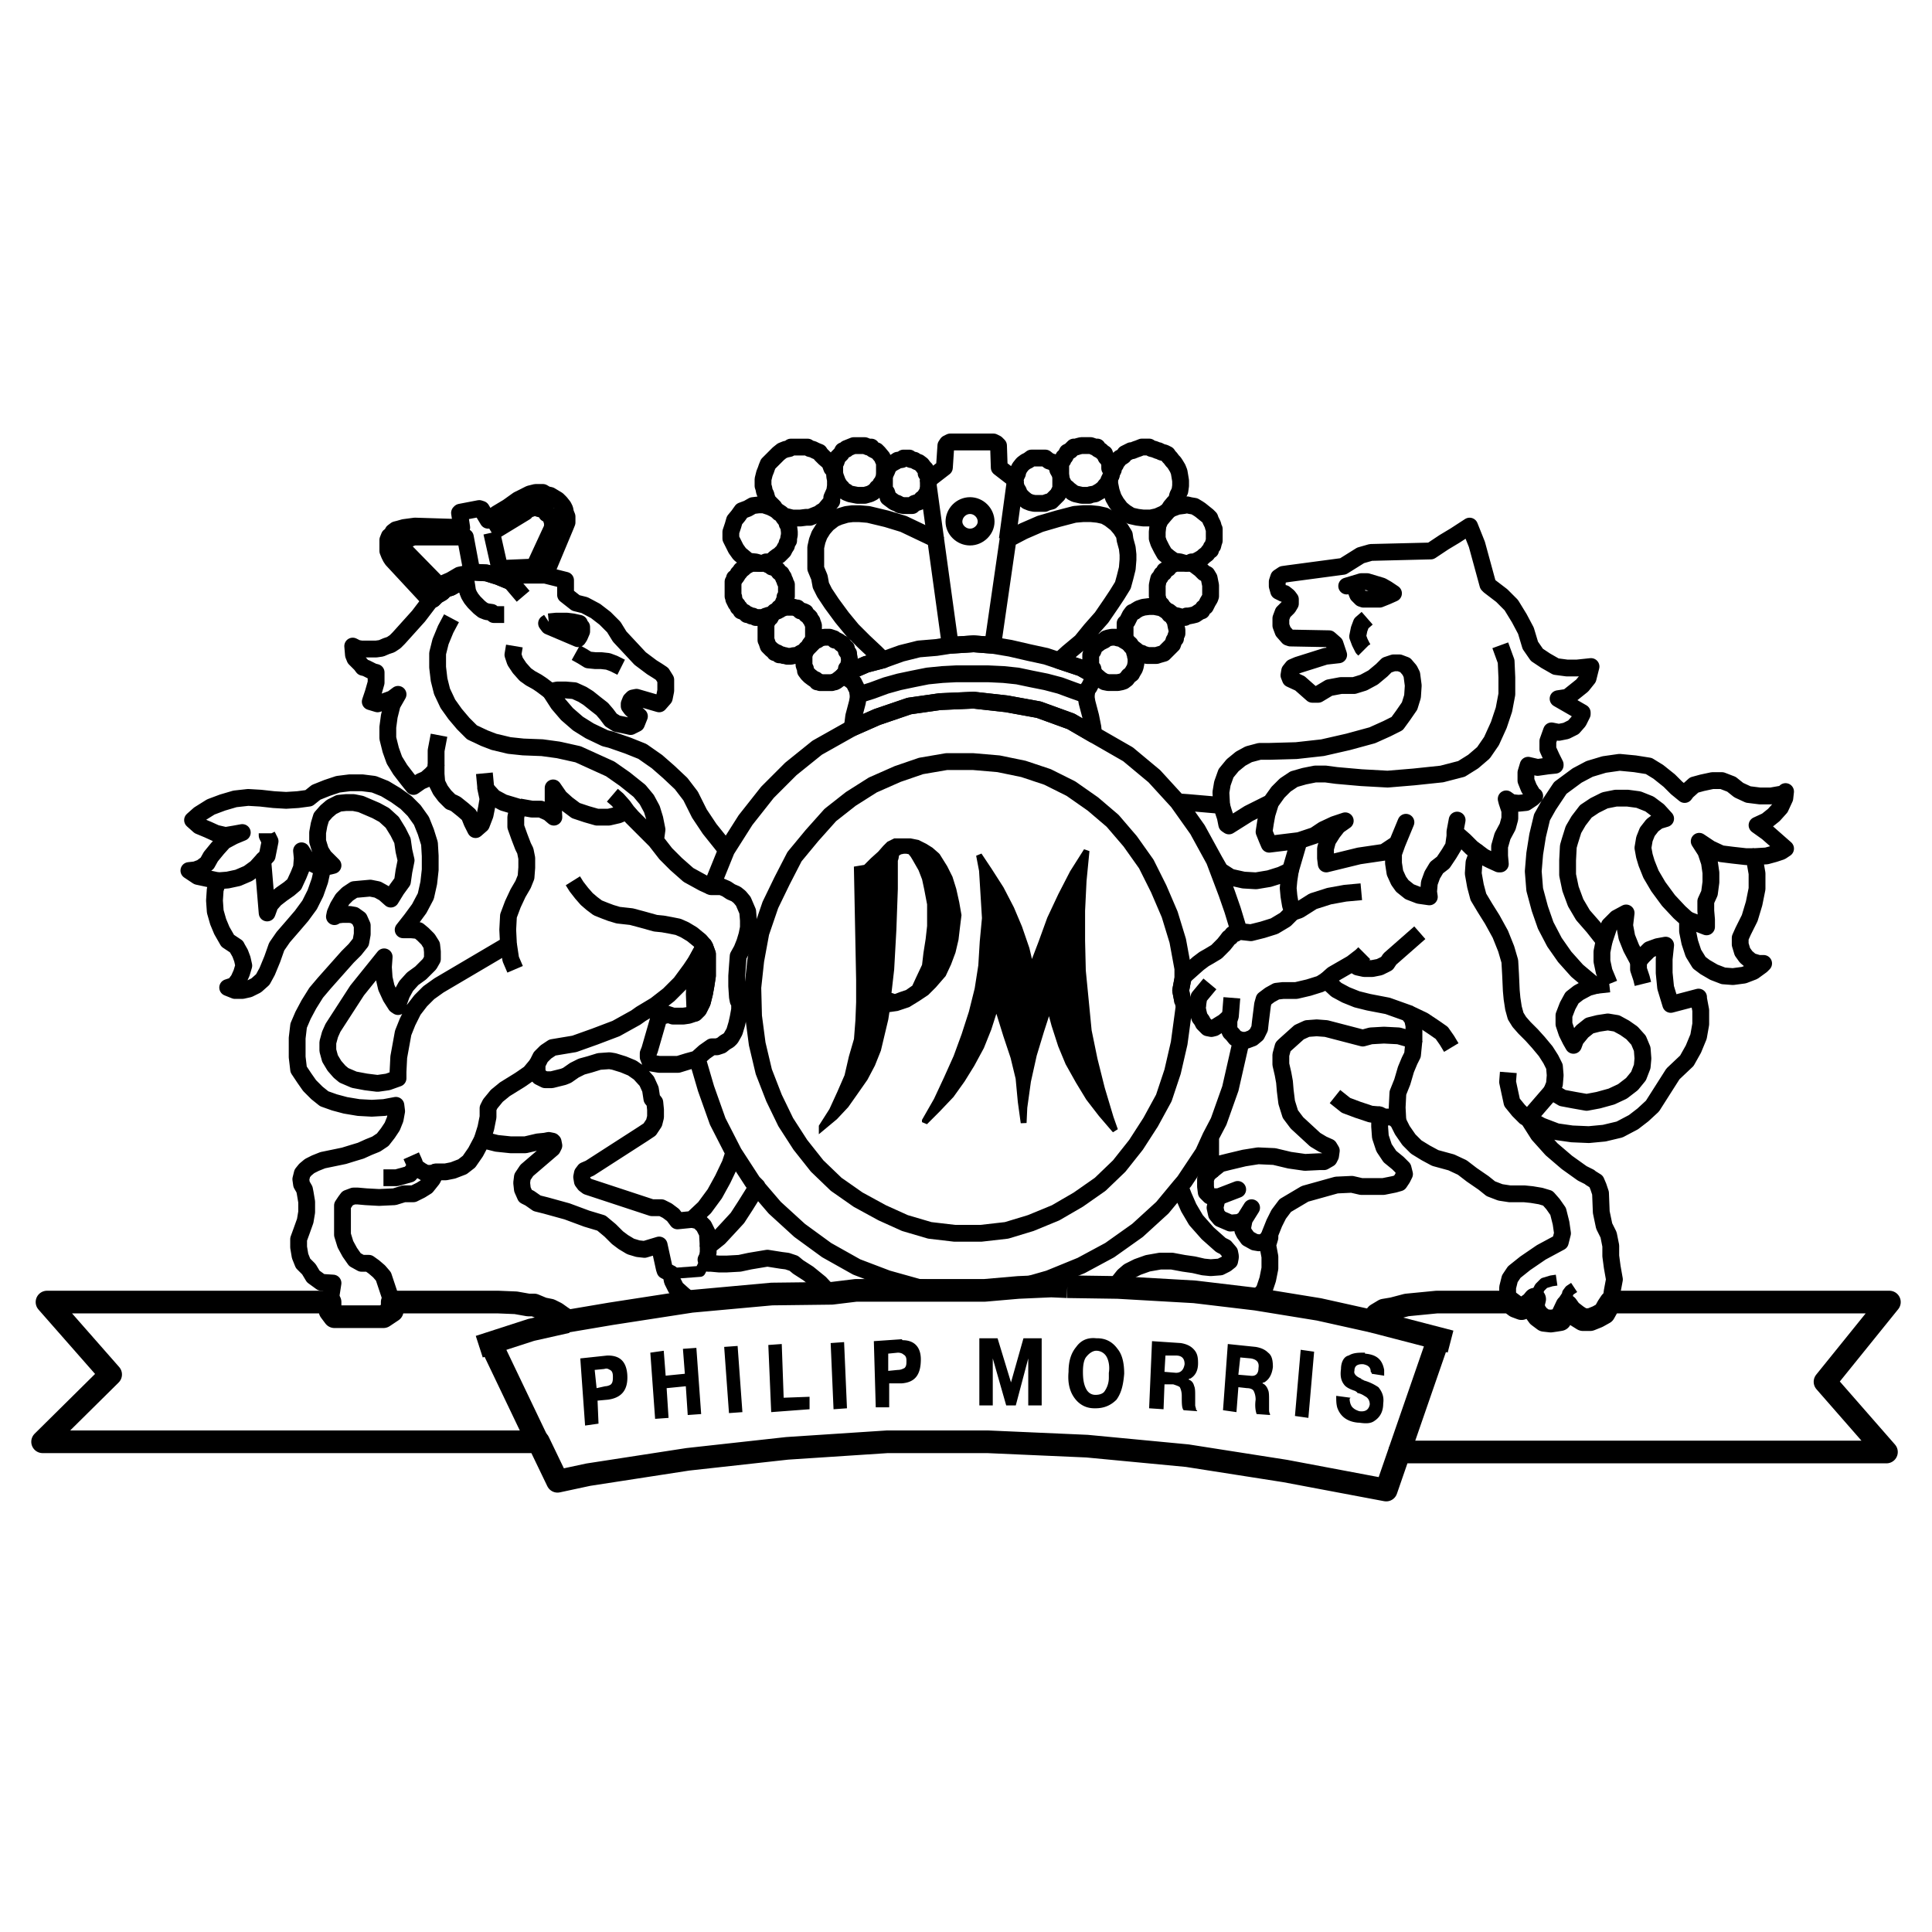 <svg xmlns="http://www.w3.org/2000/svg" width="2500" height="2500" viewBox="0 0 192.756 192.756"><path fill-rule="evenodd" clip-rule="evenodd" fill="#fff" d="M0 0h192.756v192.756H0V0z"/><path d="M94.809 64.38l2.335-.146 1.896.146 1.533-10.581 1.531-.803 1.68-.73 1.75-.511 1.68-.438.875-.073h.73l.729.073.656.146.512.292.656.511.438.511.365.583.074.511.219.802.072.657v.511l-.072.875-.219.876-.219.803-.586.948-.582.876-.949 1.387-1.094 1.24-.949 1.167-1.314 1.095-.875.802 2.189.73 1.678.949.293.219.363.219.365.073h.949l.365-.073.219-.072.291-.22.219-.292.293-.219.072-.146.219-.365.074-.219.072-.365v-.438l-.072-.292v-.219l-.074-.073v-.146l-.219-.365-.146-.146-.072-.146.072.146.146.146.293.219.363.292.293.073.146.146h.219l.146.073h.947l.219-.073.512-.146.219-.219.365-.365.291-.291.072-.22.074-.219.146-.146v-.146l.072-.219.072-.146v-.365l-.072-.292-.072-.366v-.146l-.221-.365-.072-.219-.291-.146-.146-.219-.074-.073h.146l.365.292.146.073.365.073.51.146h.219l.146-.146h.219l.365-.073.291-.073.439-.292.217-.073.146-.292.219-.146.146-.292.072-.146.219-.365.074-.219v-1.088l-.074-.365-.072-.365-.219-.365-.293-.146-.363-.365-.293-.219-.291-.219-.293-.146h-.438.146l.291-.146h.293l.146-.073.291-.146.365-.219.145-.146.293-.219.219-.292.146-.073.072-.292.146-.146.072-.292.074-.219v-1.166l-.074-.146-.072-.292-.146-.292-.072-.146-.074-.219-.219-.219-.365-.292-.363-.292-.219-.146-.365-.219-.438-.073-.293-.072-.363.072-.584.073-.584.219-.293.146.146-.292.365-.438.219-.146.072-.292.074-.292.145-.292.074-.146.072-.511v-.511l-.072-.438-.074-.438-.145-.365-.219-.364-.146-.219-.146-.146-.219-.292-.146-.146-.146-.219-.291-.146-.291-.073-.293-.146h-.072l-.365-.146-.291-.073-.219-.146h-.73l-.365.146-.219.073-.365.146h-.146l-.291.146-.291.146-.146.219-.219.146-.146.073-.219.292-.146.146-.072.219-.219.292v.219l-.146.292-.072.219v-.511l-.146-.146v-.438l-.072-.219-.074-.219-.219-.219-.072-.146-.074-.219-.219-.146-.145-.146-.293-.146-.072-.22h-.293l-.145-.072-.219-.073h-.949l-.293.073-.219.072h-.219l-.219.22-.145.146-.293.146-.072.146-.146.292-.146.073-.072.292-.146.146-.072.219V47.523v-.146l-.293-.511v-.146l-.219-.364-.219-.219-.219-.073-.219-.073-.365-.292H102.906l-.291.219-.293.146-.291.219-.291.365-.221.438v.146l-.145.292-.074.292v.073l-1.605-1.24-.072-2.189-.219-.219-.291-.146h-4.306l-.292.146-.146.219-.146 2.189-1.605 1.24v-.146l-.073-.292-.146-.219v-.219l-.073-.219-.146-.146-.219-.292-.292-.219-.219-.073-.219-.146-.365-.073-.143-.145h-.584l-.146.146-.438.073-.219.146-.146.073-.365.219-.219.292-.146.365-.219.438v-1.313l-.146-.292-.073-.219-.364-.438-.219-.219h-.073l-.291-.146-.146-.22h-.292l-.365-.146h-1.095l-.365.146-.365.146v.073l-.365.146-.146.292-.365.365-.146.438-.146.292v.876l-.073-.365-.219-.146-.219-.583-.51-.438-.365-.364-.146-.219-.365-.146-.292-.146-.292-.073-.219-.146H78.9l-.146.146-.365.073-.365.146-.365.292-.292.292-.144.144-.365.365-.219.219-.146.365-.073.219-.146.365-.073.292-.073.292v.657l.073.219.073.365.146.292.073.292.146.365.365.365.219.219.073.219-.438-.219-.657-.219h-.511l-.584.072-.511.292-.584.219-.365.511-.364.438-.146.511-.219.656v.657l.219.438.292.584.365.511.438.364.438.365.729.073.511.146h-.949l-.292.146-.146.073-.219.146-.146.146-.219.146-.146.219-.146.146-.072.146-.146.219-.146.073-.073.292-.073.072v1.46l.073.072v.219l.073.146.146.292.146.146.072.219.146.072.146.292.219.073.146.073.219.219h.146l.292.146h.146l.292.146h.73l.292-.146h.146l.073-.073.365-.073.292-.292-.073.073-.219.219-.073.146-.073.146-.219.073-.073.292-.073.073-.073.146v1.679l.073.146.073.219.073.219.219.219.146.146.219.146.073.146h.219l.146.073.073.146h.292l.146.073h.146l.219.073h.365l.292-.073h.365l.073-.073.219-.146.438-.219.146-.219.219-.146.146-.146-.219.219-.219.292-.073.219-.073.146v1.022l.073.219.073.146v.219l.219.292.219.219.292.22.219.146h.073l.146.219h.219l.073.073h1.168l.219-.073h.073l.146-.072.292-.22.365-.292.657-.438 1.679-.729 1.678-.438-.73-.729-1.167-1.095-1.168-1.167-1.021-1.24-1.021-1.387-.729-1.095-.365-.729-.146-.803-.365-.876v-2.115l.146-.657.219-.584.364-.583.438-.511.657-.511.511-.219.73-.219.583-.073h.73l.875.073 1.824.438 1.678.511 1.533.73 1.675.797 1.459 10.58m23.205 35.538l.146.363.219.074H119.473v.291l.074.365.072.291.074.221.217.291.146.291.219.221.219.219.365.072.293-.072.584-.365.363-.219.656-.584-.145.438v.731l.072.291.072.146.221.219.291.365.584.219-1.096 4.816-1.166 3.283-.803 1.531-.73 1.605-1.896 2.846-.438.512-1.752 2.115-2.48 2.264-2.773 1.969-2.846 1.533-3.211 1.312-3.064.877-3.357.291h-3.284l-3.283-.291-3.138-.877-3.065-1.166-2.992-1.68-2.7-1.969-2.48-2.264-2.189-2.553-1.897-2.92-1.605-3.137-1.167-3.283-.876-2.992.729-.656.73-.512h.511l.438-.146.365-.291.365-.219.219-.219.292-.512.073-.145.219-.73.146-.656.146-.803v-.73l-.146-.146-.072-.363-.073-1.096v-1.021l.073-1.021.072-.949.365-.656.292-.73.219-.729.146-.729v-.73l-.073-.875-.219-.511-.219-.51-.365-.438-.365-.292-.51-.219-.438-.292-.511-.219h-1.022l.292-.583 1.241-3.065 1.897-2.992 2.189-2.773 2.335-2.335 2.627-2.116 3.502-1.97 2.481-1.094 3.211-1.095 3.064-.438 3.357-.146 3.283.365 3.211.584 3.211 1.167 2.262 1.313 3.43 1.971 2.627 2.188 2.336 2.554 1.969 2.773 1.68 3.065 1.24 3.284.584 1.678.51 1.678v.438l-.219.219-.291.073-.221.292-.145.073-.219.292-.293.365-.363.365-.365.365-.365.219-.365.219-.512.292-.582.438-.658.584-.656.584-.219.363-.219 1.168.218 1.093m-48.526-4.087l-.583.876-1.021 1.387-1.167 1.166-1.313 1.021-1.459.877-.511.365-1.97 1.094-2.116.803-2.043.729-2.189.365-.657.439-.511.51-.365.73v.729l.219.512.584.291h.656l.584-.146.584-.145.365-.146.729-.51.73-.365.803-.219.948-.293 1.021-.072.438.072.949.293.876.363.729.512.729.803.365.803.146.949.292.363.073.73v.73l-.146.582-.438.658-.657.438-5.327 3.43-.511.219-.219.291-.073.365.073.438.219.293.292.219 6.422 2.115h.949l.583.293.583.438.438.584 1.459-.146 1.24-1.168 1.022-1.387.802-1.459.73-1.531.365-1.096 1.897 2.92.438.438-.438.729-.729 1.168-.803 1.24-.875.949-.949 1.021-1.095.877v.582l-.073.439-.146.291.146.146.073.219h.292l.803.072h.729l1.313-.072 1.021-.219 1.751-.293 1.386.219.584.074.657.219.438.365 1.021.656 1.167.949.948 1.021-5.764.072-8.027.73-.803-.658-.729-.656-.365-.729-.146-.73-.584-.293-.073-.219-.511-2.334-.729.219-.73.219-.657-.072-.729-.219-.73-.439-.583-.438-.73-.729-.875-.73-1.459-.438-1.97-.73-2.116-.584-.875-.219-.73-.51-.438-.219-.292-.658-.073-.656.073-.584.438-.656 2.554-2.189.146-.291-.073-.365-.073-.072-.365-.074-.364.074-.73.072-1.24.291h-1.459l-1.387-.145-1.459-.365-.657 1.24-.657.949-.657.51-.949.365-.729.146h-.949l-.365.729-.583.73-.584.365-.73.363H40.3l-.949.293-1.532.072-1.313-.072-.803-.072h-.438l-.583.219-.219.291-.292.438v2.92l.292.947.438.803.511.73.657.365h.73l.51.365.511.438.438.51.876 2.627v.803l-.876.584h-4.889l-.438-.584v-.875l.292-1.896-1.167-.074-.803-.584-.438-.729-.583-.584-.292-.73-.146-.875v-.803l.292-.803.365-1.021.146-.875v-1.021l-.146-.877-.073-.365-.292-.51-.073-.512.146-.584.292-.363.438-.365.584-.293.729-.291 2.116-.438.949-.293.729-.219.803-.363.729-.293.657-.438.511-.656.438-.658.292-.729.146-.803-.073-.584-1.167.219-1.241.072-1.313-.072-1.313-.219-1.095-.293-1.022-.363-.729-.584-.73-.73-.511-.73-.583-.875-.146-1.24v-1.896l.146-1.24.438-1.023.583-1.094.73-1.168.802-.947 2.335-2.628.729-.729.583-.73.146-.802v-.876l-.292-.656-.51-.365-.439-.076h-.73l-.584.073-.219.146.073-.365.292-.657.438-.729.511-.511.657-.438.802-.073.803-.072.73.146.657.365.657.584.583-.949.584-.802.146-1.022.219-1.094-.219-.951-.146-1.021-.438-.876-.583-.948-.803-.73-.803-.438-1.021-.438-.511-.219-.729-.146h-.73l-.729.073-.729.365-.511.438-.511.584-.219.729-.146.803v.875l.292.949.365.584.657.656.219.219-.292.073-.73.146-.292 1.313-.438 1.241-.584 1.167-.802 1.094-.875 1.021-.949 1.095-.656.949-.438 1.241-.511 1.241-.438.803-.657.584-.73.363-.656.146h-.73l-.729-.291.657-.219.438-.584.292-.656.219-.73-.146-.657-.219-.584-.292-.511-.073-.146-.875-.583-.584-1.022-.365-.875-.292-1.021-.077-1.095.073-1.095.292-.875-1.021-.219-1.022-.219-.875-.583.656-.073.584-.219.583-.438.365-.656.657-.803.657-.73.949-.51.876-.365-.803.146-.875.146-.949-.219-.803-.365-.876-.365-.656-.584.656-.583 1.167-.73 1.168-.438 1.24-.365 1.313-.146 1.24.073 1.314.146 1.24.073 1.167-.073 1.094-.146.73-.584 1.095-.438 1.094-.365 1.167-.146h1.24l1.167.146 1.095.438 1.094.657 1.022.73.802.802.73 1.022.438 1.094.365 1.167.073 1.241v1.387l-.146 1.313-.292 1.314-.656 1.24-.803 1.095-.802 1.021h.802l.73.073.438.365.511.51.365.584.073.657v.729l-.292.51-.875.877-.803.582-.656.73-.438.803-.292.803-.073.438-.219-.146-.51-.801-.438-.949-.219-.949-.073-1.094.073-1.022-2.7 3.356-2.408 3.723-.292.656-.219.803v.803l.219.803.438.729.51.584.438.365 1.022.438 1.167.219 1.167.146 1.021-.146 1.021-.365v-.656l.073-1.459.438-2.408.438-1.094.583-1.168.73-.949.803-.803 1.021-.729 6.933-4.087-.073-1.459.073-1.387.438-1.167.511-1.094.511-.876.292-.729.073-.949v-.948l-.146-.73-.219-.438-.364-.949-.365-1.021v-.948l.219-1.022-1.459-.438-.949-.511-.802-.875.219 1.022-.146.875-.146.729-.365.949-.584.511-.365-.729-.292-.73-.583-.511-.729-.584-.292-.146-.219-.073-.583-.583-.438-.584-.365-.729-.073-.876v-.802.292l-.438.511-.584.511-.511.219-.73.51-.583-.729-.729-.948-.584-.949-.365-1.021-.292-1.167v-1.095l.146-1.095.292-1.167.583-1.021-.583.438-.803.292-.657.219-.73-.219.292-.875.292-1.021v-1.021l-.292-.073-.729-.365-.292-.073-.219-.292-.583-.584-.146-.365-.073-.875.438.219.438.073H37.527l.511-.073.511-.219.438-.146.438-.292.364-.365.657-.729 1.313-1.459 1.167-1.533.292-.146.365-.365.511-.292.365-.365.51-.146.511-.292.583-.073.438-.219v-.511l.073-.219.219-.073.146-.073.146-.073h.219l1.241.073 1.167.365 1.241.51.511-.657h2.919l2.043.511v1.459l1.021.803.876.219 1.095.583.948.73.875.876.584.948 2.043 2.189 1.168.876.583.364.438.292.365.584v1.094l-.146.73-.511.584-2.262-.657-.365.073-.219.219-.146.365v.219l.219.292.803.729-.292.73-.583.292-.657-.146-.73-.146-.583-.365-.438-.584-.438-.511-.656-.511-.73-.584-.583-.365-.803-.365-.875-.072H55.624l-.729.146.803 1.241.875 1.021 1.095.949 1.167.729 1.532.73.584.146 1.678.584 1.46.584 1.459 1.021 1.167 1.021 1.24 1.167.949 1.241.875 1.751L70.8 82.7l1.168 1.459.511.657-1.241 3.065-.292.583h1.022l.511.219.438.292.51.219.365.292.365.438.219.51.219.511.073.875v.73l-.146.729-.219.729-.292.73-.365.656-.072.949-.073 1.021v1.021l.073 1.096.072.363.146.146v.73l-.146.803-.146.656-.219.73-.073.145-.292.512-.219.219-.365.219-.365.291-.438.146h-.511l-.73.512-.729.656-.146.072-.803.219-.949.293H65.764l-.875-.146-.073-.219-.146-.365v-.365l.146-.363.949-3.285v-.072l.292-.074h.292l.146-.145.656.219h1.022l.511-.074.657-.219.364-.363.365-.73.219-.875.146-.803.146-.949V95.177l-.292-.803-.801 1.457m50.569 19.19l-1.896 2.846-.438.512.365.949.51 1.166.73 1.24 1.166 1.314 1.314 1.168.438.219.438.51.072.365v.146l-.072.365-.365.291-.582.293-.949.072-.73-.072-.949-.219-1.02-.146-1.168-.219h-1.168l-1.24.219-1.021.365-.877.438-.51.438-.293.365-.291.365v.438l7.662.438 6.129.73.803-.877.365-1.094.219-1.096v-1.166l-.219-1.168.219-.73v-.365l.438-1.094.438-.875.658-.877 1.969-1.168 3.139-.875 1.533-.072.947.219H138.011l1.094-.219.512-.146.293-.438.219-.438-.146-.584-.219-.219-.293-.293-.803-.656-.584-.875-.363-1.096-.074-1.021v-1.166l.438.219h.877l.51.438.439.875.656.949.729.73.949.582.949.512 1.605.438 1.094.512.949.729 1.168.803.729.584.949.365.947.145H152.096l.729.074.877.146.729.219.512.584.51.729.074.293.219.875.146 1.021-.221.875-1.896 1.021-1.605 1.096-1.094.875-.439.656-.219.877v1.168l.219.291.586.438.582.219.512-.219.51-.365.293-.363-.146.582.146.584.365.512.582.438.658.072.51-.072.438-.072.658-1.387.363.51.658.512.584.365h.729l.73-.293.656-.365.365-.656.291-.438.146-1.094.219-1.168-.219-1.24-.146-1.096v-1.021l-.219-1.094-.438-.875-.291-1.387-.074-1.898-.219-.656-.219-.512-.584-.363-.072-.074-.73-.365-1.531-1.094-1.533-1.312-1.312-1.461-1.021-1.605 1.312.73 1.533.584 1.531.219 1.68.072 1.531-.145 1.533-.365 1.387-.73.947-.729.949-.877 2.043-3.211 1.387-1.312.656-1.168.512-1.24.219-1.24v-1.387l-.219-1.168v-.149l-2.773.729-.51-1.678-.146-1.459v-1.387l.146-1.387-.805.146-.801.292-.658.656-.438.511-.146-.219-.584-1.095-.438-1.095-.219-1.167.146-1.241-.949.511-.729.729-.512 1.533-1.094-1.387-1.021-1.167-.73-1.241-.512-1.387-.291-1.386v-1.459l.072-1.387.146-.511.365-1.167.512-.875.729-.949.875-.583 1.023-.511 1.094-.219h1.168l1.094.146 1.096.438.875.657.73.803-.73.219-.584.438-.512.656-.291.73-.146.875.146.803.219.729.438 1.095.73 1.24 1.021 1.387 1.094 1.168.803.729v1.167l.221 1.095.363 1.095.584.949.584.438.875.51.949.365.949.072 1.094-.145.949-.365.803-.584.219-.219h-.512l-.729-.219-.512-.438-.365-.51-.219-.73v-.657l.293-.657.656-1.313.438-1.459.293-1.46v-1.532l-.293-1.678 1.24-.073.803-.219.658-.219.438-.292-1.824-1.605-1.021-.729.947-.438.73-.584.656-.729.438-.949.074-.657-.219.219-1.242.219h-1.094l-1.168-.146-.947-.438-.73-.584-.949-.365h-.947l-1.021.219-.803.219-.73.657-.219.292-.803-.657-.73-.73-1.094-.875-.949-.583-1.387-.219-1.531-.146-1.533.219-1.459.438-1.24.657-1.68 1.241-1.166 1.751-.658 1.167-.438 1.824-.291 1.824-.146 1.751.146 1.824.51 1.897.584 1.678.877 1.678 1.021 1.459 1.24 1.386 1.387 1.168.51.293-.803.219-.947.51-.658.512-.438.803-.365.947v.877l.293.875.363.73.293.51.219-.584.656-.801.73-.584.875-.221.949-.145.875.145.803.439.73.51.656.73.365.875.072.949-.072.803-.365.947-.656.803-.949.73-1.094.512-1.314.363-1.168.219-1.24-.219-1.166-.219-1.096-.656.293-.73.072-.875-.072-.875-.365-.73-.512-.803-.729-.875-.658-.73-.729-.729-.512-.584-.363-.584-.221-.803-.145-.949-.074-.803-.072-1.605-.074-1.313-.363-1.24-.584-1.459-.803-1.459-.73-1.167-.656-1.095-.291-1.095-.221-1.241.074-1.094.365-1.022.584.438.729.365.803.365h.146l-.072-.803v-.949l.291-1.021.51-.949.219-.802v-.803l-.291-.875-.072-.292.51.365.73.073.73-.073.656-.438.219-.219-.146-.073-.438-.729-.291-.73v-.802l.219-.73.947.219 1.021-.146.73-.073v-.073l-.365-.729-.365-.803v-.803l.365-1.021.73.146.729-.146.73-.365.512-.584.363-.729v-.146l-2.408-1.386.949-.146.73-.583.729-.583.584-.729.293-1.168-1.387.146h-1.021l-1.096-.146-1.021-.584-.875-.583-.656-.949-.438-1.459-.658-1.241-.803-1.313-.947-.949-1.242-.949-.145-.146-1.096-4.013-.729-1.825-1.461.949-1.094.657-1.314.875-5.982.146-1.021.292-1.752 1.095-5.473.73-.512.073-.438.292-.145.438v.438l.145.511.438.219h.146l.365.292.219.292v.438l-.219.365-.512.51-.219.584v.729l.219.584.512.583.219.073 3.867.073.584.511.365 1.094-1.312.146-2.773.875-.512.219-.291.364-.072.438.145.365.949.438 1.24 1.094h.584l1.094-.657 1.168-.219h1.314l.947-.292.949-.511.875-.729.512-.511.656-.219h.584l.584.219.438.511.219.438.143 1.093-.072 1.095-.293.948-.656.949-.584.803-1.021.511-1.459.657-2.408.657-2.555.583-2.627.292-2.627.073h-1.021l-1.094.292-.803.438-.803.657-.658.802-.363 1.022-.146.875.072 1.314-3.355-.292-1.021-.073 1.969 2.773 1.68 3.065.584 1.021 1.02.657 1.314.292 1.24.073 1.314-.219 1.166-.365.949-.438-.145.948-.074.803.074.803.145.875.219.73-.729.729-1.096.656-1.166.365-1.168.292-1.314-.146-.219.219-.291.073-.221.292-.145.073-.219.292-.293.365-.363.365-.365.365-.365.219-.365.219-.512.292-.582.438-.658.584-.656.584-.219.363-.219 1.168.219 1.096.146.363.219.074H119.474v.291l.074.365.072.291.074.221.217.291.146.291.219.221.219.219.365.072.293-.072.584-.365.363-.219.656-.584-.145.438v.731l.072.291.072.146.221.219.291.365.584.219h.51l.584-.219.439-.365.291-.584.072-.656.221-1.752.145-.51.584-.439.656-.363.656-.074h1.314l1.24-.291 1.168-.365.584-.365 1.021.949.949.51 1.094.439 1.168.291 1.896.365 2.043.729.439.584.145.658v1.459l-1.531-.438-1.461-.074-1.312.074-.803.219-3.648-.949-.949-.072-.949.072-.801.365-1.461 1.312-.146.146-.219.803v.949l.219.947.146.803.074.877.145 1.166.365 1.168.658.875 1.822 1.68.73.438.656.293.219.363-.072.512-.146.291-.51.293h-.438l-1.461.072-1.531-.219-1.533-.365-1.605-.072-1.387.219-1.531.365-.875.219-.73.584-.219-1.096v-2.189l-.729 1.603" fill="none" stroke="#000" stroke-width="1.678" stroke-linejoin="round" stroke-miterlimit="2.613"/><path fill="none" stroke="#000" stroke-width="2.262" stroke-linejoin="round" stroke-miterlimit="2.613" d="M106.484 128.375l5.036.074 7.662.438 6.129.73 6.275 1.02 5.254 1.168.512-.657.728-.437.877-.147 1.387-.365 2.99-.291h7.297l.586.438.582.218.512-.218.509-.366.293-.363-.146.582.146.584.366.512.582.437.658.073.51-.073.437-.072.658-1.387.364.51.658.512.584.365h.728l.731-.293.656-.365.365-.656.291-.438h27.803l-6.422 7.953 6.129 7.006h-48.598l-1.312 3.795-10.071-1.898-9.779-1.532-9.996-.949-9.924-.437h-9.997l-9.997.656-9.925 1.096-9.924 1.531-3.064.658-1.897-3.941H4.251l6.787-6.713-6.348-7.225h28.24v.875l.438.584h4.888l.876-.584v-.875h10.581l1.751.072 1.241.219h.584l.875.365.73.147.584.291.511.365.656.438 4.306-.729 8.027-1.24 8.026-.731 5.984-.072 2.408-.293H98.238l3.358-.291 3.283-.146 1.605.072"/><path d="M98.385 52.048c0 .803-.73 1.533-1.605 1.533s-1.605-.73-1.605-1.533c0-.875.73-1.605 1.605-1.605.874 0 1.605.73 1.605 1.605zm11.164 15.543l-.365-.365-.072-.146-.072-.365-.146-.073-.072-.146v-1.168l.072-.219.146-.146.145-.365.074-.146.219-.146.291-.22.146-.073.291-.146.146-.146.219-.073.365-.073h.365l.219.073.365.073.219.146.365.219.291.22-.291-.292-.219-.365v-1.458l.219-.219.145-.292.146-.292.219-.292.219-.073.074-.073.363-.219.439-.146.584-.073h.51l.365.073.365.072.582.365-.51-.511-.072-.146-.293-.292-.072-.292-.074-.292v-1.095l.074-.365.072-.292.146-.146.146-.292.219-.146.072-.219.365-.219.219-.292.512-.219h.947l-.51-.146-.584-.073-.512-.365-.438-.364-.291-.511-.293-.584-.146-.438v-.653l.074-.656.219-.511.365-.438.51-.584-.51.365-.658.292-.656.146h-.729l-.584-.073-.658-.146-.58-.365-.439-.365-.438-.583-.291-.511-.219-.656-.146-.73v-.511l.146-.292-.219.438-.146.365-.219.219-.146.219-.365.292-.51.292-.438.073-.146.073h-.73l-.656-.146-.291-.146-.074-.073-.291-.219-.146-.146-.291-.219-.146-.292-.146-.292v-.073l-.072-.292v1.168l-.074.219-.219.438-.291.292-.365.365-.291.073-.219.073-.146.073h-1.022l-.365-.073-.365-.146-.365-.292-.363-.365-.146-.365-.219-.365-.074-.438v-.219M84.082 67.445l.365-.438v-.292l.219-.146v-.219l.073-.365v-.292l-.073-.365v-.146l-.219-.219v-.292l-.146-.073-.219-.364h-.146l-.219-.219-.292-.146h-.145l-.073-.146-.219-.073-.219-.073h-.511l-.365.073-.146.073-.219.146h-.146l-.365.365-.219.073.219-.292.073-.146.073-.219v-1.24l-.073-.219-.073-.146v-.073l-.219-.292v-.073l-.146-.146-.219-.146-.073-.219-.146-.073-.219-.073h-.145l-.219-.219-.073-.073h-.146l-.219-.072h-.876l-.146.072h-.146l-.073.073-.219.146-.219.073-.146.073.219-.073.146-.292.219-.072.073-.219.146-.146v-.146l.146-.292v-.219l.146-.072v-1.168l-.146-.292v-.072l-.146-.292v-.073l-.146-.219-.073-.146-.219-.146-.146-.219-.219-.146-.146-.146h-.219l-.146-.146-.219-.073-.146-.146h-.729.364l.292-.146h.219l.292-.073.219-.146.146-.146.291-.219.146-.073.292-.292.146-.146.146-.292.146-.219.073-.292.146-.219v-.219l.073-.365v-.291l-.073-.583-.146-.219-.073-.292-.292-.364-.146-.292-.292-.146-.219-.219.219.146.219.146.219.219.584.146.292.073H79.849l.583-.073h.365l.73-.292.219-.073.146-.146.365-.219.365-.438.365-.438v-.366l.292-.656.073-.511v-.584l-.073-.365v-.292l.073.292.219.583.219.365.219.219.073.146.073.073.292.146v.073l.365.146.365.073.365.073h.73l.511-.146.292-.146.364-.292.073-.146.292-.219.073-.219.146-.073.073-.219v-.073l.146-.146v-.292 1.387l.219.292.073.219.072.292.292.219.292.219.146.073.219.073.219.146.365.072h.875l.219-.219.438-.146.146-.073.146-.219.219-.146.146-.219.219-.365.073-.438v-.729m.73 5.912l-.73-5.327v-.584m8.683 0L100.5 53.8m17.514 46.19l-.219-1.168.219-1.168v-1.021l-.51-2.772-.803-2.627-1.096-2.555-1.24-2.48-1.605-2.262-1.752-2.043-1.969-1.679-2.189-1.532-2.336-1.167-2.408-.803-2.48-.511-2.553-.219h-2.628l-2.554.438-2.335.802-2.48 1.095-2.189 1.387-2.043 1.605-1.825 2.043-1.751 2.116-1.24 2.408-1.167 2.408-.949 2.773-.511 2.773-.292 2.7.073 2.846.365 2.771.657 2.773 1.021 2.627 1.167 2.408 1.459 2.262 1.678 2.117 1.897 1.824 2.189 1.531 2.408 1.314 2.262 1.021 2.481.73 2.481.291h2.626l2.555-.291 2.408-.73 2.48-1.021 2.262-1.314 2.189-1.531 1.898-1.824 1.678-2.117 1.459-2.262 1.314-2.408.875-2.627.656-2.846.365-2.699.146-1.096-.144-.29M57.156 87.877l.365.583.511.657.511.584.511.438.584.438.729.292.584.219.729.219 1.313.146 1.095.292 1.313.365.729.073.803.146.729.146.657.292.729.438.803.657.438.511" fill="none" stroke="#000" stroke-width="1.678" stroke-linejoin="round" stroke-miterlimit="2.613"/><path fill="none" stroke="#000" stroke-width="2.262" stroke-linejoin="round" stroke-miterlimit="2.613" d="M144.721 133.85l-7.881-2.045"/><path fill="none" stroke="#000" stroke-width="1.678" stroke-linejoin="round" stroke-miterlimit="2.613" d="M136.402 61.681l-.584.51-.218.584-.147.729.219.584.293.584.146.146"/><path fill="none" stroke="#000" stroke-width="2.262" stroke-linejoin="round" stroke-miterlimit="2.613" d="M139.613 144.867l4.014-11.603"/><path d="M133.191 109.404l1.096.875 1.166.438 1.314.438.875.074m3.43-7.444l-.072.729-.072.73-.293.584-.365.875-.363 1.24-.439 1.096-.072 1.459.072 1.387m5.327-7.371l-.438-.729-.512-.73-.73-.51-1.094-.73-1.533-.73m-19.482 15.616l-.512.438-.219.51v.73l.074.584.363.365.439.072h.438l1.896-.73-1.896.73-.219.438-.146.656.146.658.365.438.51.219.51.219.877-.072.51-.293.73-1.168-.73 1.168-.145.73v.365l.145.291.365.512.658.363.438.074.51-.074.293-.291.291-.365m9.414-28.167l-.293.292-.947.73-1.898 1.094-.656.584m9.339-4.743l-2.992 2.627-.291.438-.73.365-.729.145h-.803l-.658-.145-.582-.365m-12.115 5.254l.146-1.824m-3.429.802l.146-.875 1.094-1.314m15.105-9.195l-1.605.146-1.605.292-1.605.511-1.385.875-.658.219" fill="none" stroke="#000" stroke-width="1.678" stroke-linejoin="round" stroke-miterlimit="2.613"/><path d="M155.303 127.719l-.512.074-.73.219-.438.438-.291.584-.219.584m3.94-1.169l-.438.291-.219.293v.145l-.291.439v.363l.219.293" fill="none" stroke="#000" stroke-width="1.095" stroke-linejoin="round" stroke-miterlimit="2.613"/><path d="M150.486 106.996l-.074.947.219 1.021.221 1.021.656.805.656.656.293.145m0 .001l2.334-2.699m8.684-12.989v.803l.293.875.145.584m-3.868-4.305l-.219 1.095v.948l.219 1.022.365.875.146.365m.001 0l-1.314.146m15.761-12.843h-.803l-1.312-.146-1.168-.146-1.096-.511-1.094-.73.656 1.022.365 1.094.146 1.022v.948l-.146 1.095-.365.803v.948l.074.876v.729l-1.898-.729m-20.941-6.713l-.584-.438-.73-.729-.584-.511-.365-.365.219-1.167-.219 1.167v.438l-.145 1.021-.438.73-.584.875-.658.511-.438.73-.291.802-.074.875.074.511-1.021-.146-.949-.365-.729-.583-.365-.511-.365-.802-.146-.949v-.948l.365-1.022.875-2.116-.875 2.116-1.314.875-2.48.365-3.283.803-.072-.583v-.949l.219-.803.51-.803.512-.657.729-.511-1.094.365-1.096.511-.875.584-1.531.511-2.992.365-.219-.511-.293-.73.146-.948.146-.803.363-1.167-2.188 1.094-1.971 1.241-.219-.146-.146-.729-.147-.439-.219-.729m4.889-.292l.73-1.022.73-.729.875-.584 1.021-.292 1.094-.219h1.023l1.094.146 2.48.219 2.627.146 2.627-.219 2.773-.292 1.971-.511 1.166-.729 1.023-.876.803-1.167.729-1.605.512-1.532.291-1.533v-1.678l-.072-1.605-.584-1.605m-20.066 19.482l-.877 2.992m6.35-28.606l.145.219.074.511.145.364.365.365.219.073h1.605l.73-.292.656-.292-.656-.438-.512-.292-.729-.219-.73-.219h-.584l-.728.22-.73.219.73-.219M70.948 88.46l-.803-.365-1.459-.802-1.241-1.095-1.021-1.021-1.021-1.313.146-1.095-.219-1.094-.292-.949-.511-.949-.729-.876-1.459-1.167-1.459-1.021-1.605-.729-1.605-.729-1.97-.438-1.605-.219-1.897-.073-1.387-.146-1.532-.365-.948-.365-1.241-.584-.875-.875-.803-.949-.729-1.021-.584-1.241-.292-1.167-.146-1.24v-1.387l.292-1.167.511-1.24.583-1.095m1.455-3.651l.073.438.073.511.146.364.219.365.292.365.292.292.219.219.365.292.365.146.511.073.219.219h1.022m.656-3.284l1.24 1.46m2.554 2.553l-.219.146.219.292 2.919 1.24.146-.219.219-.51V62.556l-.146-.146-.073-.219-.657-.146-.583-.073H55.479l-.731.073m7.808 18.9l-.876.365-.948.219h-1.168l-1.021-.292-1.095-.365-.875-.657-.73-.657-.656-.948v1.459l.073 1.459-.511-.438-.802-.364h-.877l-1.24-.219m13.572 3.357l-2.335-2.335-.511-.584-.365-.511-.583-.657-.511-.438M32.2 86.563l-.656-.219-.584-.292-.511-.583-.365-.584.073.73-.073.948-.292.73-.438.948-.511.438-.729.511-.657.511-.511.583-.292.802-.438-5.253-.657.729-.803.583-1.021.438-1.021.219-.949.073" fill="none" stroke="#000" stroke-width="1.678" stroke-linejoin="round" stroke-miterlimit="2.613"/><path fill="none" stroke="#000" stroke-width="2.262" stroke-linejoin="round" stroke-miterlimit="2.613" d="M56.572 131.879l-3.575.803-5.181 1.677"/><path d="M53.581 106.193l-.73.875-.949.656-1.532.949-.803.656-.657.803-.219.438v.877l-.219 1.094-.365 1.168m20.943 7.953l.656.146.511.512.365.729.073 1.314" fill="none" stroke="#000" stroke-width="1.678" stroke-linejoin="round" stroke-miterlimit="2.613"/><path fill="none" stroke="#000" stroke-width="1.095" stroke-linejoin="round" stroke-miterlimit="2.613" d="M70.437 125.676l-.584 1.168-2.919.218"/><path d="M41.029 115.314l.292.656.146.438.511.365.511.291h.584l.438-.145m-2.044-.511l-.584.73-1.313.365h-1.313m12.478-23.277l.219 1.459.438 1.022M43.51 76.421v-1.533l.292-1.532m4.671 5.327l-.146-1.533m-22.111 8.684l.438-.438.146-.729.146-.73-.292-.583v-.219m28.24-14.157l-.875-.657-.438-.292-.657-.364-.511-.365-.583-.657-.438-.657-.219-.657.146-.875m10.653 2.116l-.73-.365-.583-.219-.657-.073h-.583l-.73-.073-.583-.364-.657-.365" fill="none" stroke="#000" stroke-width="1.678" stroke-linejoin="round" stroke-miterlimit="2.613"/><path fill="none" stroke="#000" stroke-width="2.262" stroke-linejoin="round" stroke-miterlimit="2.613" d="M48.837 133.775l4.816 10.071"/><path d="M54.383 57.375h-2.919l-.511.657-1.241-.51-1.167-.365-1.241-.073h-.219l-.146.073-.146.073-.219.073-.073.219v.511l-.438.219-.583.073-.511.292-.51.146-.365.365-.511.292-.365.365-.292.146-3.794-4.086-.146-.219-.146-.292-.146-.365v-1.095l.146-.365.219-.146.146-.292.292-.219.292-.073.511-.146 1.095-.146 4.67.146-.219-1.459.073-.073 1.897-.365.219.073.657 1.095.875-.657 1.095-.657 1.021-.73 1.167-.583.583-.146h.73l.365.219.365.073.365.219.365.219.292.292.292.365.146.292.073.365.146.365v.584l-.146.365-2.043 4.886m-5.327-4.232l3.357-2.043.146-.219.438-.146.292-.146h.146l.292.146.292.073.292.073.146.073.073.292.365.219.146.146v.292l.073.146v.584l-1.824 3.94-3.43.146-.804-3.576m21.235 41.229l.292.803V97.363l-.146.949-.146.803-.219.875-.365.73-.364.363-.073-1.896.073-1.824.146-1.532.802-1.459m13.791-26.927l.657-.438 1.679-.729 1.678-.438 1.824-.656 1.751-.438 1.751-.146 1.387-.219 2.335-.146 1.896.146 1.752.292 1.896.438 1.68.365 1.312.438 2.189.73 1.678.949-.365.219-.291.292-.219.438-.219.292-.072.51v.292l.072.438.365 1.386.219 1.095.072.729-2.262-1.313-3.211-1.167-3.211-.584-3.283-.365-3.357.146-3.064.438-3.211 1.095-2.481 1.094.146-1.167.365-1.386.073-.438v-.292l-.073-.51-.146-.292-.219-.438-.365-.292-.365-.219-.363-.149m1.533 1.897l1.387-.438 1.386-.51 1.314-.365 1.386-.292 1.459-.292 1.46-.146 1.386-.073H98.604l1.531.073 1.387.146 1.387.292 1.461.292 1.385.365 1.387.51 1.242.438M47.086 57.083l-.657-3.502h-5.181l-.365.146h-.219l-.218.073-.146.146-.073.146-.073.219v.219l.073.146.073.219.146.073 3.356 3.43 1.167-.511.875-.511 1.095-.219.147-.074" fill="none" stroke="#000" stroke-width="1.678" stroke-linejoin="round" stroke-miterlimit="2.613"/><path fill-rule="evenodd" clip-rule="evenodd" stroke="#000" stroke-width=".584" stroke-miterlimit="2.613" d="M88.629 99.26l.657.22.584-.22.656-.219.73-.51.438-.949.584-1.24.146-1.241.219-1.387.146-1.313v-2.189l-.292-1.533-.219-1.021-.365-.949-.584-1.021-.219-.365-.292-.365-.364-.073h-.292l-.366.073-.364.219-.073.438-.073.219v2.845l-.146 4.087-.219 3.941-.292 2.553-.146 1.461-.146.947-.365 1.533-.364 1.533-.584 1.459-.73 1.385-1.022 1.461-.875 1.24-1.095 1.168-1.313 1.094v-.146l1.022-1.604.802-1.752.73-1.68.438-1.896.51-1.752.147-1.897.072-1.824v-2.189l-.219-11.092.876-.146.73-.729.73-.657.51-.584.365-.364.584-.292h1.532l.73.146.73.364.583.365.585.511.072.073.73 1.167.511 1.022.365 1.167.292 1.314.218 1.241-.145 1.167-.147 1.24-.292 1.242-.437 1.167-.511 1.094-.949 1.095-.729.729-.876.584-.948.584-1.095.365-1.022.147.146-1.461zM92.278 111.957l1.24-1.24 1.387-1.459L96 107.725l.948-1.532.948-1.752.731-1.824.584-1.824.219-.365.291.73.656 2.115.73 2.19.512 2.115.219 2.336.291 2.115.072-1.531.365-2.627.584-2.627.731-2.408.803-2.481.509 1.897.659 2.043.728 1.752 1.022 1.824 1.021 1.678 1.24 1.605 1.315 1.534.072.072-.438-1.24-.874-2.918-.731-2.92-.584-2.846-.291-2.992-.293-2.992-.072-2.991v-2.992l.146-2.992.291-2.992-1.386 2.19-1.166 2.261-1.096 2.336-.875 2.408-.949 2.481v.291l-.512-2.188-.729-2.117-.802-1.897-1.022-1.971-1.168-1.824-1.021-1.532.293 1.532.144 2.335.147 2.409-.219 2.335-.147 2.408-.365 2.334-.583 2.336-.73 2.261-.802 2.19-.949 2.115-1.021 2.19-1.168 2.043v.146z"/><path d="M60.576 135.242h.095c1.149 0 1.819.574 1.915 1.914.095 1.531-.574 2.297-1.915 2.488l-1.053.096.096 2.297-1.34.191-.479-6.699 2.681-.287zm-1.244 1.436l.191 1.818.861-.191c.192 0 .479-.096.574-.191.191-.191.191-.479.191-.766 0-.383-.095-.574-.287-.67-.192-.096-.287-.191-.574-.096l-.956.096zm7.178 1.818l.191 2.967-1.34.096-.479-6.604 1.34-.191.191 2.488 1.914-.191-.191-2.488 1.34-.096.479 6.604-1.34.096-.191-2.871-1.914.19zm7.082-4.211l.478 6.604-1.34.096-.479-6.604 1.341-.096zm7.178 5.072v1.244l-3.828.287-.287-6.699 1.34-.096.191 5.359 2.584-.095zm3.445-5.455l.287 6.604-1.34.096-.287-6.604 1.34-.096zm5.743-.287l.096.096c1.148 0 1.818.67 1.818 1.914 0 1.531-.574 2.297-1.914 2.393h-1.244v2.393h-1.34l-.191-6.604 2.775-.192zm-1.34 1.436v1.723l.957-.096c.287 0 .479-.096.67-.191.191-.191.191-.383.191-.766 0-.287-.096-.479-.287-.574-.096-.096-.287-.191-.574-.191l-.957.095zm11.771 5.168l-1.34-4.689v4.689h-1.34v-6.699h1.818l1.34 4.402 1.244-4.402h1.818v6.699h-1.34v-4.689l-1.244 4.689h-.956zm8.806.287c-.863 0-1.533-.383-2.012-1.053s-.67-1.531-.574-2.584c0-1.148.289-1.914.766-2.488.479-.67 1.148-.957 2.01-.861h.096c.861 0 1.531.383 2.012 1.053.479.574.668 1.436.668 2.488-.096 1.148-.287 1.914-.766 2.584-.574.574-1.242.861-2.105.861h-.095zm.094-1.34c.383 0 .672-.096.863-.287a2.35 2.35 0 0 0 .477-1.436v-.479c.098-.574 0-1.148-.189-1.531a1.181 1.181 0 0 0-1.055-.67c-.383 0-.766.287-1.053.67-.191.287-.287.766-.287 1.436 0 .766.096 1.34.385 1.818.189.288.478.479.859.479zm5.359 1.34l.289-6.699 2.871.191c.574.096.957.287 1.244.574.383.383.479.766.479 1.436 0 .766-.287 1.244-.766 1.531-.096 0-.096 0-.191.096.287.096.479.287.574.67.096.191.096.574.096.957v.957c0 .096.096.287.096.479h.096v.096l-1.34-.096c-.191-.191-.191-.67-.191-1.436 0-.383-.096-.67-.193-.861-.094-.096-.381-.191-.668-.287h-.863l-.094 2.488-1.439-.096zm1.629-5.264l-.098 1.627 1.15.096c.479 0 .766-.287.859-.861 0-.574-.285-.861-.859-.861h-1.052v-.001zm5.743 5.455l.479-6.604 2.775.287c.574.096.957.287 1.244.574.383.287.479.766.479 1.436-.096.766-.383 1.244-.861 1.531-.096 0-.096 0-.191.096.287.096.479.383.574.67.096.191.096.574.096 1.053v.861c0 .191 0 .287.096.479v.096l-1.34-.096c-.096-.287-.191-.766-.096-1.436 0-.383-.096-.67-.191-.861s-.383-.287-.67-.287l-.861-.096-.191 2.488-1.342-.191zm1.722-5.263l-.191 1.723 1.148.096c.574.096.861-.191.861-.766.096-.574-.191-.861-.766-.957l-1.052-.096zm7.369-.575l-.574 6.604-1.34-.191.574-6.604 1.34.191zm3.637 4.594l-.096.096c0 .287.096.67.287.861s.383.287.67.383c.67.096.957-.191 1.053-.67 0-.287-.096-.574-.383-.766-.191-.096-.383-.287-.861-.383 0-.096-.096-.096-.191-.191-.574-.191-.957-.383-1.148-.67-.287-.383-.383-.861-.287-1.531 0-.67.287-1.244.766-1.34.479-.287.957-.287 1.627-.287v.096c1.148.096 1.723.574 1.914 1.627v.574l-1.244-.191c0-.096 0-.096-.096-.191 0-.479-.287-.67-.766-.766-.191 0-.383 0-.574.096s-.287.287-.287.574c-.096.287.191.574.67.766 0 .096.191.096.287.191.67.191 1.148.479 1.436.67.383.479.574.957.479 1.627 0 .766-.287 1.34-.861 1.723-.383.287-.861.287-1.531.191h-.096c-1.148-.096-1.818-.67-2.105-1.531-.096-.383-.096-.67-.096-1.148l1.433.19z" fill-rule="evenodd" clip-rule="evenodd"/></svg>